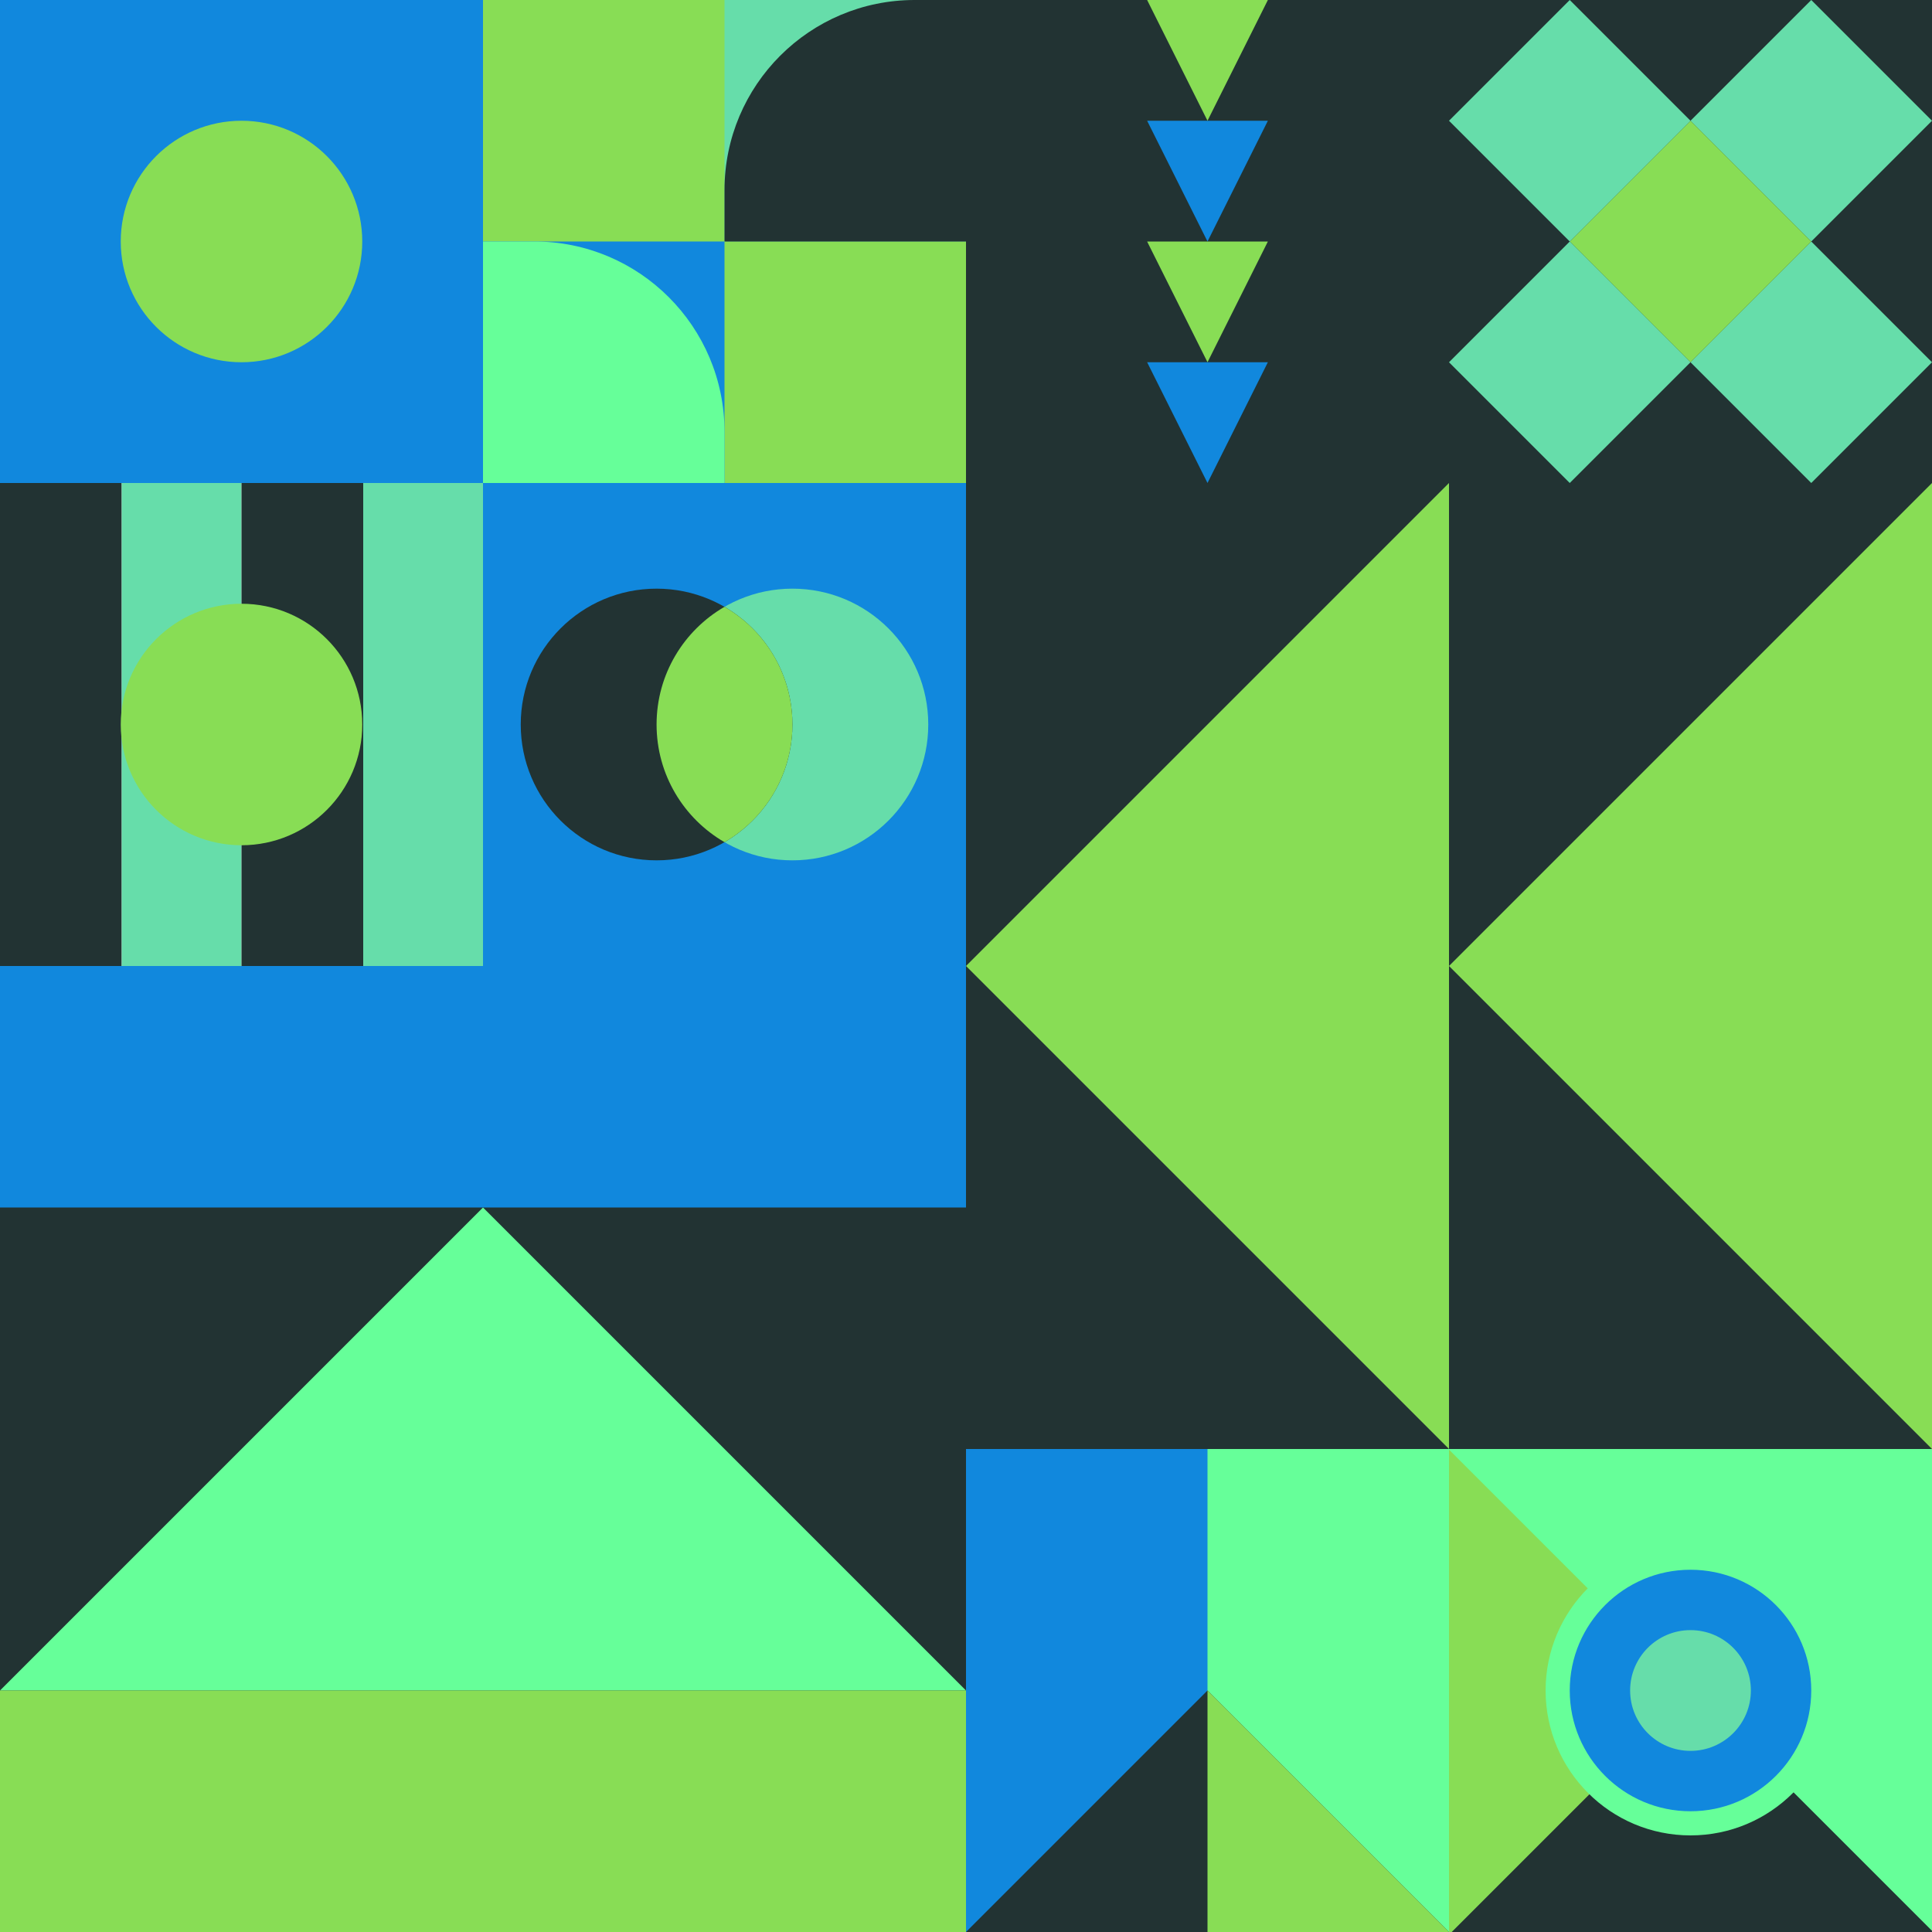<svg id="geo" xmlns="http://www.w3.org/2000/svg" width="1280" height="1280" viewBox="0 0 1280 1280" fill="none" style="width:640px;height:640px"><g class="svg-image"><g class="block-0" transform="translate(0,0), scale(1), rotate(180, 160, 160)" height="320" width="320" clip-path="url(#trim)"><rect width="320" height="320" fill="#1188dd"/><circle cx="160" cy="160" r="80" fill="#88dd55"/></g><g class="block-1" transform="translate(320,0), scale(1), rotate(0, 160, 160)" height="320" width="320" clip-path="url(#trim)"><rect width="320" height="320" fill="white"/><rect y="320" width="320" height="320" transform="rotate(-90 0 320)" fill="#88dd55"/><rect x="160" y="160" width="160" height="160" transform="rotate(-90 160 160)" fill="#66ddaa"/><path fill-rule="evenodd" clip-rule="evenodd" d="M320 -9.15527e-05H286C216.412 -9.15527e-05 160 56.412 160 126V160H320V-9.15527e-05Z" fill="#223333"/><rect width="160" height="160" transform="matrix(0 -1 -1 0 160 320)" fill="#1188dd"/><path fill-rule="evenodd" clip-rule="evenodd" d="M3.05176e-05 160H34C103.588 160 160 216.412 160 286V320H3.05176e-05V160Z" fill="#66ff99"/></g><g class="block-2" transform="translate(640,0), scale(1), rotate(180, 160, 160)" height="320" width="320" clip-path="url(#trim)"><rect width="320" height="320" fill="#223333"/><path d="M160 240L200 320H120L160 240Z" fill="#88dd55"/><path d="M160 160L200 240H120L160 160Z" fill="#1188dd"/><path d="M160 80L200 160H120L160 80Z" fill="#88dd55"/><path d="M160 0L200 80H120L160 0Z" fill="#1188dd"/></g><g class="block-3" transform="translate(960,0), scale(1), rotate(0, 160, 160)" height="320" width="320" clip-path="url(#trim)"><rect width="320" height="320" fill="#223333"/><path d="M160 80L240 0L320 80L240 160L160 80Z" fill="#66ddaa"/><path d="M160 240L240 160L320 240L240 320L160 240Z" fill="#66ddaa"/><path d="M80 160L160 80L240 160L160 240L80 160Z" fill="#88dd55"/><path d="M0 80L80 0L160 80L80 160L0 80Z" fill="#66ddaa"/><path d="M0 240L80 160L160 240L80 320L0 240Z" fill="#66ddaa"/></g><g class="block-4" transform="translate(0,320), scale(1), rotate(0, 160, 160)" height="320" width="320" clip-path="url(#trim)"><rect width="320" height="320" fill="white"/><rect y="320" width="320" height="80.64" transform="rotate(-90 0 320)" fill="#223333"/><rect x="80.64" y="320" width="320" height="79.36" transform="rotate(-90 80.64 320)" fill="#66ddaa"/><rect x="160" y="320" width="320" height="80.64" transform="rotate(-90 160 320)" fill="#223333"/><rect x="240.64" y="320" width="320" height="79.36" transform="rotate(-90 240.64 320)" fill="#66ddaa"/><circle cx="160" cy="160" r="80" fill="#88dd55"/></g><g class="block-5" transform="translate(320,320), scale(1), rotate(0, 160, 160)" height="320" width="320" clip-path="url(#trim)"><rect width="320" height="320" fill="#1188dd"/><circle cx="205" cy="160" r="90" fill="#66ddaa"/><circle cx="115" cy="160" r="90" fill="#223333"/><path fill-rule="evenodd" clip-rule="evenodd" d="M160 237.959c26.901-15.561 45-44.646 45-77.959s-18.099-62.398-45-77.96c-26.901 15.562-45 44.647-45 77.96 0 33.313 18.099 62.398 45 77.959Z" fill="#88dd55"/></g><g class="block-6" transform="translate(640,320), scale(2), rotate(90, 160, 160)" height="640" width="640" clip-path="url(#trim)"><style>@keyframes geo-18-a0_t{0%,13.636%{transform:translate(0,0)}50%,63.636%{transform:translate(0,160px)}to{transform:translate(0,320px)}}@keyframes geo-18-a1_t{0%,13.636%{transform:translate(0,-160px)}50%,63.636%{transform:translate(0,0)}to{transform:translate(0,160px)}}@keyframes geo-18-a2_t{0%,13.636%{transform:translate(0,-320px)}50%,63.636%{transform:translate(0,-160px)}to{transform:translate(0,0)}}@keyframes geo-18-a3_t{0%,13.636%{transform:translate(0,0)}50%,63.636%{transform:translate(0,160px)}to{transform:translate(0,320px)}}</style><rect width="320" height="320" fill="#223333"/><path d="M320 0H0l160 160L320 0Z" fill="#88dd55" style="animation:2.2s ease-in-out infinite both geo-18-a0_t"/><path d="M320 0H0l160 160L320 0Z" fill="#88dd55" transform="translate(0 -160)" style="animation:2.2s ease-in-out infinite both geo-18-a1_t"/><path d="M320 0H0l160 160L320 0Z" fill="#88dd55" transform="translate(0 -320)" style="animation:2.2s ease-in-out infinite both geo-18-a2_t"/><path d="M320 160H0l160 160 160-160Z" fill="#88dd55" style="animation:2.2s ease-in-out infinite both geo-18-a3_t"/></g><g class="block-7" transform="translate(0,640), scale(2), rotate(0, 160, 160)" height="640" width="640" clip-path="url(#trim)"><style>@keyframes geo-32a0_t{0%,to{transform:translate(0,0)}13.636%{transform:translate(0,0);animation-timing-function:cubic-bezier(.4,0,.6,1)}50%,63.636%{transform:translate(80px,0);animation-timing-function:cubic-bezier(.4,0,.6,1)}}@keyframes geo-32a0_w{0%,to{width:320px}13.636%{width:320px;animation-timing-function:cubic-bezier(.4,0,.6,1)}50%,63.636%{width:160px;animation-timing-function:cubic-bezier(.4,0,.6,1)}}@keyframes geo-32a1_t{0%,to{transform:translate(0,240px)}13.636%{transform:translate(0,240px);animation-timing-function:cubic-bezier(.4,0,.6,1)}50%,63.636%{transform:translate(80px,240px);animation-timing-function:cubic-bezier(.4,0,.6,1)}}@keyframes geo-32a1_w{0%,to{width:320px}13.636%{width:320px;animation-timing-function:cubic-bezier(.4,0,.6,1)}50%,63.636%{width:160px;animation-timing-function:cubic-bezier(.4,0,.6,1)}}</style><rect width="320" height="320" fill="#223333"/><path d="m160 80 160 160H0L160 80Z" fill="#66ff99"/><rect width="320" height="80" fill="#1188dd" style="animation:2.2s linear infinite both geo-32a0_t,2.2s linear infinite both geo-32a0_w"/><rect width="320" height="80" fill="#88dd55" transform="translate(0 240)" style="animation:2.2s linear infinite both geo-32a1_t,2.2s linear infinite both geo-32a1_w"/></g><g class="block-8" transform="translate(640,960), scale(1), rotate(0, 160, 160)" height="320" width="320" clip-path="url(#trim)"><rect width="320" height="320" fill="#1188dd"/><rect x="160" width="160" height="320" fill="#66ff99"/><path d="M160 160L320 320H0L160 160Z" fill="#223333"/><path fill-rule="evenodd" clip-rule="evenodd" d="M160 320H320L160 160V320Z" fill="#88dd55"/></g><g class="block-9" transform="translate(960,960), scale(1), rotate(0, 160, 160)" height="320" width="320" clip-path="url(#trim)"><rect width="320" height="320" fill="#66ff99"/><g transform="translate(82,557.7) rotate(90) translate(-377.7,-377.7)"><rect width="612.4" height="456" fill="#88dd55" transform="translate(270,491.5) rotate(45) translate(-340.4,-160)"/><rect width="612.4" height="456" fill="#223333" transform="translate(430.5,329.8) rotate(45) translate(-340.4,-160)"/></g><ellipse cx="160" cy="160" fill="#1188dd" stroke="#66ff99" stroke-width="16" rx="88" ry="88"/><ellipse cx="160" cy="160" fill="#66ddaa" rx="40" ry="40"/></g></g><clipPath id="trim"><rect width="320" height="320" fill="white"/></clipPath><filter id="noiseFilter"><feTurbulence baseFrequency="0.5" result="noise"/><feColorMatrix type="saturate" values="0.10"/><feBlend in="SourceGraphic" in2="noise" mode="multiply"/></filter><rect transform="translate(0,0)" height="1280" width="1280" filter="url(#noiseFilter)" opacity="0.4"/></svg>